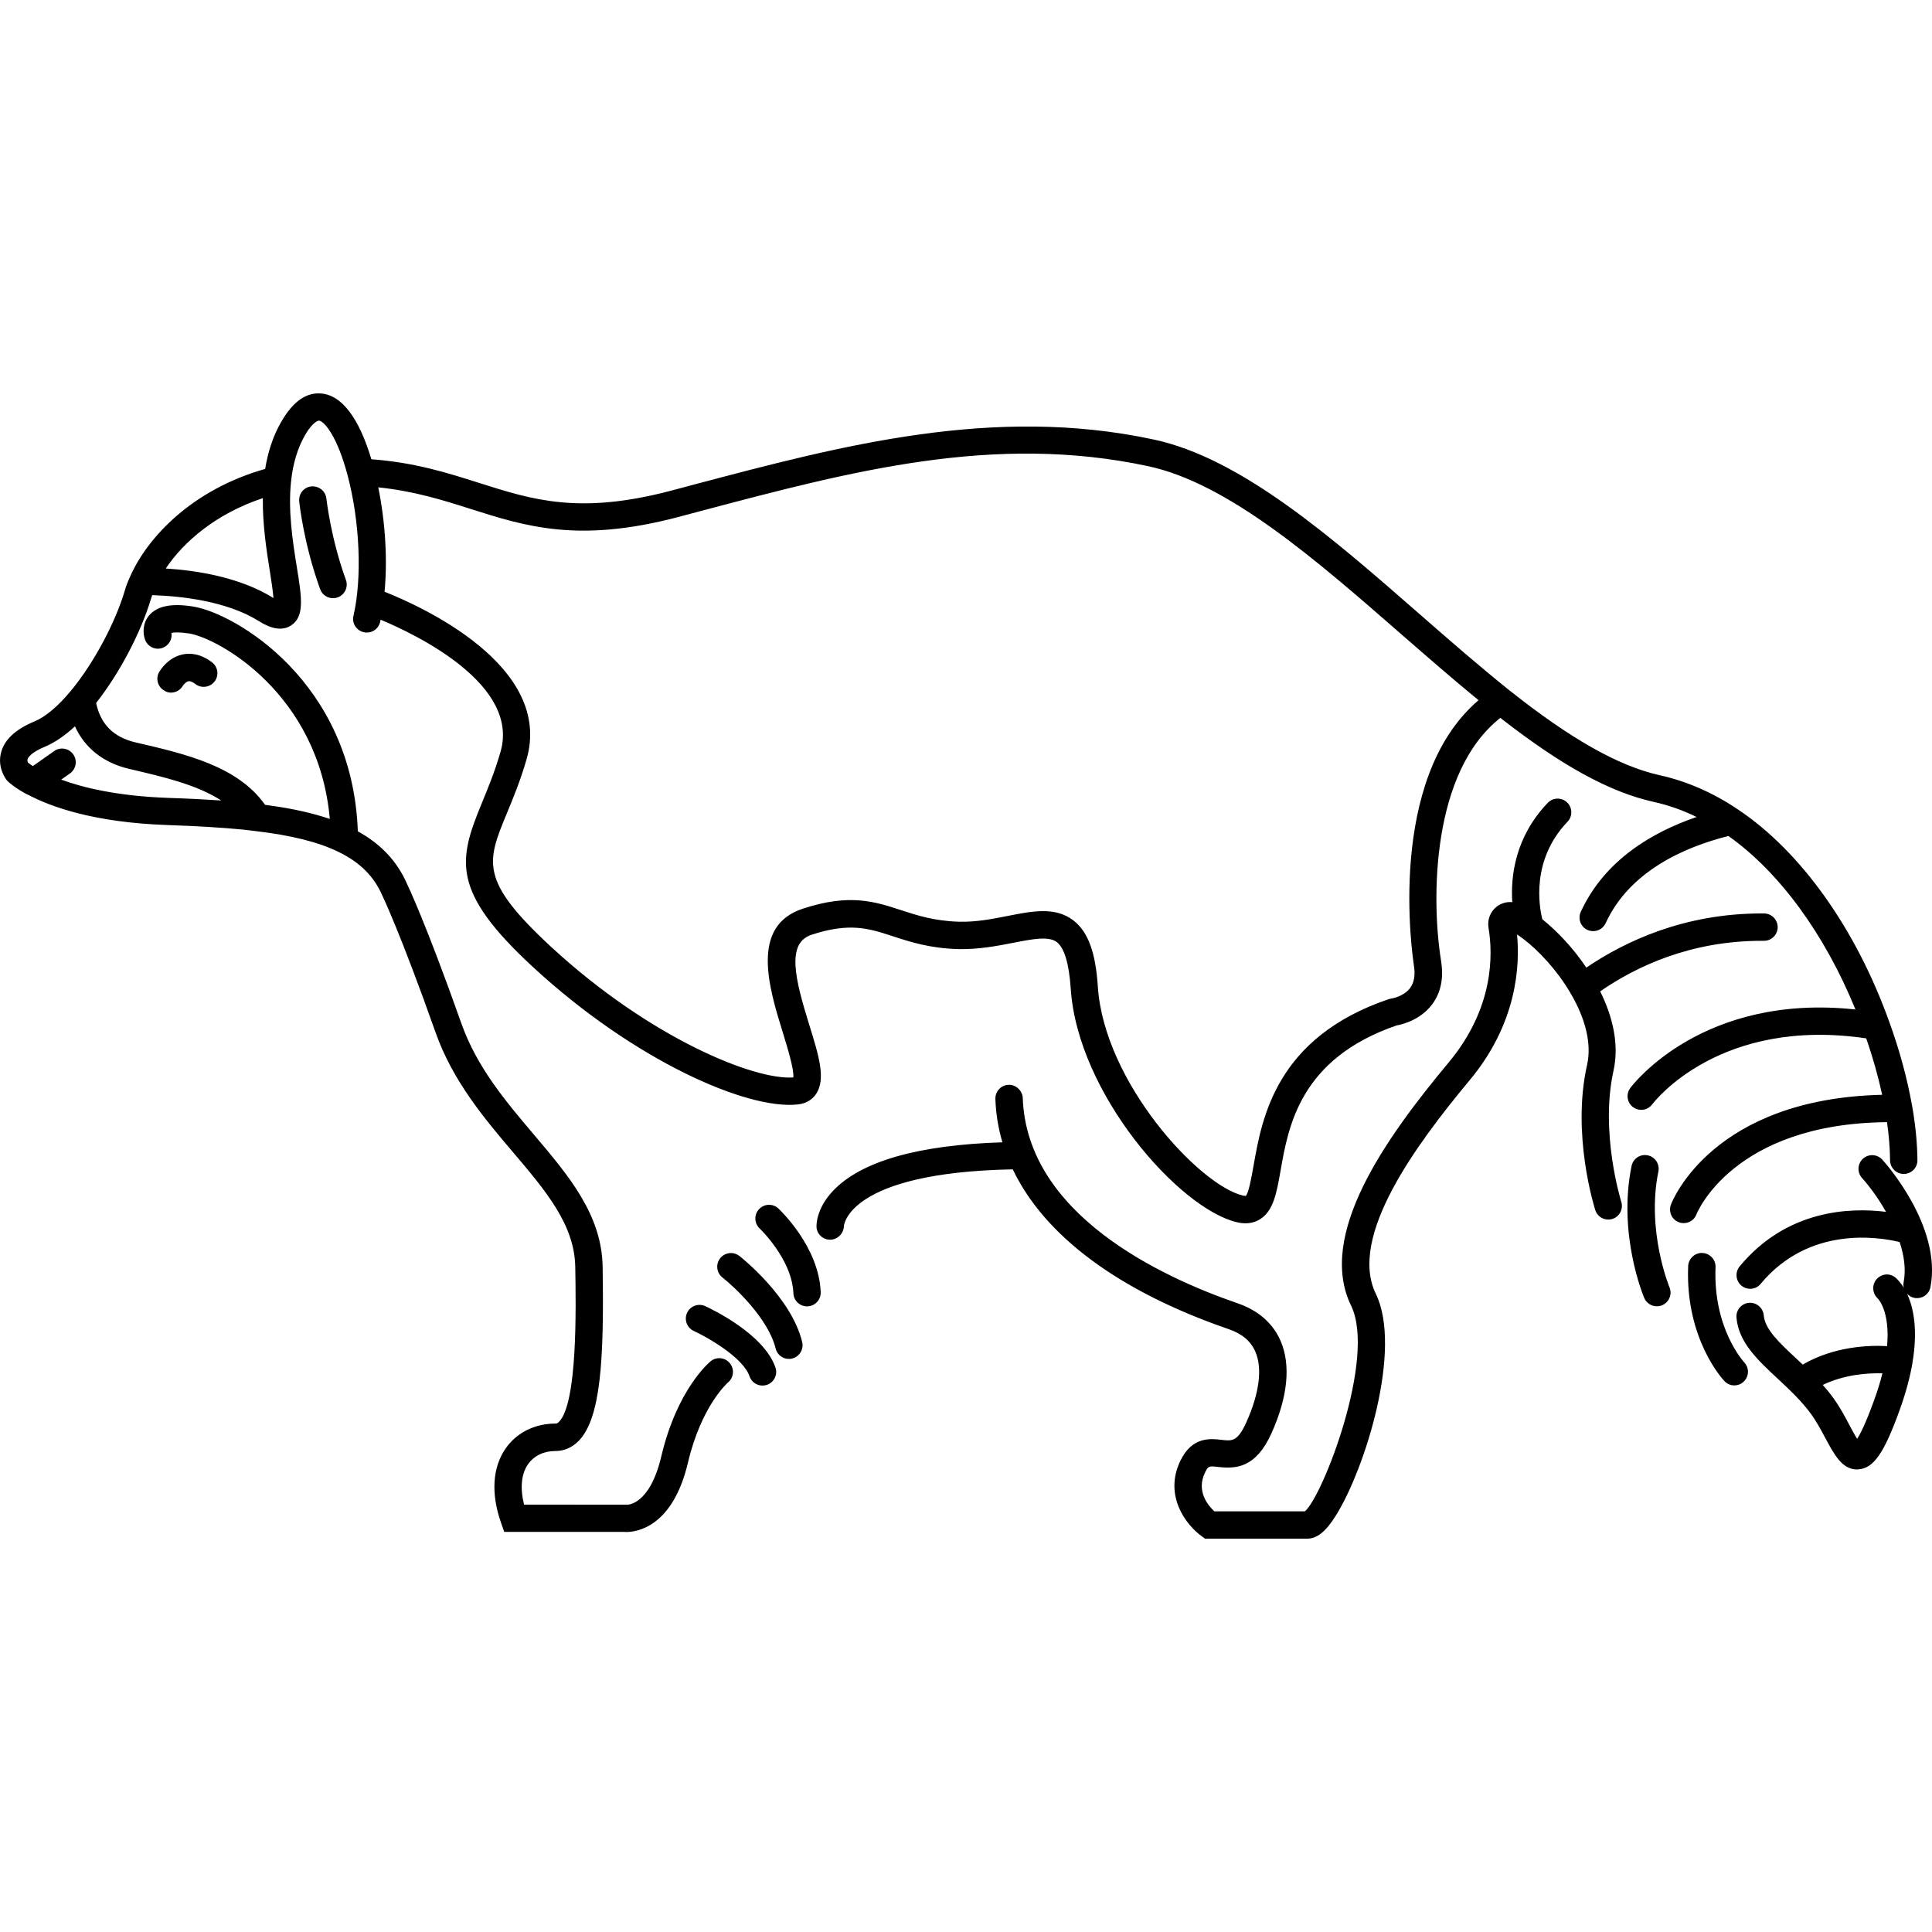 <svg viewBox="0 0 24 24" data-use="/cms/svg/site/wvpx7tu_le4.24.2411151314431.svg#raccoon"><path d="M20.14 14.929c0.028 0.089-0.021 0.185-0.11 0.213c-0.089 0.028-0.185-0.021-0.213-0.11c-0.012-0.038-0.296-0.943-0.102-1.802c0.062-0.274-0.029-0.582-0.188-0.863c0 0-0.001-0.001-0.001-0.001c-0.008-0.011-0.014-0.022-0.019-0.033c-0.162-0.276-0.387-0.521-0.591-0.675c-0.001-0.001-0.003-0.003-0.005-0.003c-0.022-0.017-0.044-0.032-0.066-0.047c0.037 0.379 0.004 1.1-0.587 1.809c-0.666 0.8-1.513 1.945-1.167 2.655c0.333 0.685-0.132 2.172-0.496 2.754c-0.124 0.199-0.234 0.288-0.357 0.288h-1.268l-0.044-0.032c-0.184-0.132-0.476-0.498-0.262-0.938c0.146-0.3 0.373-0.274 0.508-0.258c0.134 0.016 0.202 0.023 0.311-0.219c0.161-0.358 0.201-0.668 0.112-0.875c-0.057-0.132-0.165-0.223-0.329-0.28c-1.369-0.471-2.29-1.159-2.685-1.986c-2.051 0.039-2.098 0.699-2.098 0.706c-0.003 0.091-0.078 0.167-0.169 0.168c0 0-0.001 0-0.001 0c-0.09 0-0.165-0.068-0.17-0.158c-0.001-0.023-0.005-0.227 0.205-0.449c0.348-0.367 1.055-0.57 2.104-0.603c-0.051-0.175-0.081-0.354-0.087-0.538c-0.003-0.094 0.07-0.173 0.164-0.176c0.086-0.005 0.173 0.07 0.176 0.164c0.051 1.437 1.696 2.215 2.672 2.551c0.253 0.087 0.437 0.248 0.531 0.466c0.129 0.3 0.09 0.697-0.114 1.149c-0.195 0.432-0.443 0.441-0.66 0.417c-0.116-0.014-0.124-0.014-0.165 0.07c-0.113 0.231 0.04 0.411 0.116 0.481h1.125c0.219-0.182 0.89-1.905 0.574-2.554c-0.427-0.878 0.423-2.076 1.212-3.022c0.562-0.674 0.551-1.337 0.495-1.673c-0.017-0.102 0.023-0.204 0.106-0.266c0.056-0.041 0.123-0.059 0.189-0.052c-0.021-0.324 0.035-0.81 0.441-1.234c0.065-0.068 0.172-0.07 0.24-0.005c0.068 0.065 0.07 0.173 0.005 0.24c-0.453 0.474-0.353 1.048-0.313 1.211c0.188 0.151 0.385 0.36 0.547 0.601c0.484-0.329 1.218-0.673 2.176-0.673c0.011 0 0.021 0 0.032 0c0.094 0.001 0.169 0.078 0.169 0.171c-0.001 0.094-0.077 0.169-0.17 0.169c-0.01 0-0.02 0-0.031 0c-0.887 0-1.564 0.323-2.004 0.628c0.157 0.316 0.238 0.662 0.165 0.988C19.873 14.074 20.138 14.92 20.14 14.929zM9.185 15.602c-0.074-0.058-0.181-0.045-0.239 0.029c-0.058 0.074-0.045 0.181 0.029 0.239c0.153 0.12 0.57 0.512 0.66 0.881c0.019 0.078 0.088 0.13 0.165 0.13c0.013 0 0.027-0.001 0.04-0.005c0.091-0.022 0.147-0.114 0.125-0.205C9.83 16.113 9.211 15.622 9.185 15.602zM8.76 16.225c-0.086-0.039-0.186-0.001-0.225 0.084c-0.039 0.085-0.001 0.186 0.084 0.225c0.154 0.07 0.61 0.324 0.692 0.563c0.024 0.071 0.09 0.115 0.161 0.115c0.018 0 0.037-0.003 0.055-0.009c0.089-0.03 0.136-0.127 0.106-0.215C9.489 16.568 8.834 16.259 8.76 16.225zM9.669 15.012c-0.069-0.064-0.176-0.06-0.24 0.009c-0.064 0.068-0.06 0.176 0.008 0.24c0.004 0.004 0.401 0.381 0.419 0.804c0.003 0.092 0.079 0.163 0.169 0.163c0.002 0 0.005 0 0.007 0c0.094-0.004 0.167-0.083 0.163-0.177C10.173 15.487 9.69 15.032 9.669 15.012zM20.601 14.553c0.019-0.092-0.04-0.182-0.132-0.201c-0.093-0.019-0.182 0.04-0.201 0.132c-0.173 0.841 0.143 1.607 0.157 1.639c0.027 0.065 0.09 0.104 0.157 0.104c0.022 0 0.044-0.004 0.066-0.013c0.086-0.036 0.127-0.136 0.091-0.222C20.736 15.985 20.45 15.288 20.601 14.553zM20.916 15.194c-0.02 0-0.041-0.003-0.061-0.011c-0.088-0.033-0.131-0.132-0.098-0.219c0.021-0.056 0.525-1.316 2.624-1.364c-0.05-0.231-0.117-0.468-0.198-0.701c-1.811-0.268-2.625 0.775-2.659 0.82c-0.033 0.044-0.084 0.068-0.136 0.068c-0.035 0-0.071-0.011-0.102-0.034c-0.075-0.056-0.09-0.162-0.034-0.237c0.037-0.051 0.906-1.179 2.797-0.976c-0.381-0.935-0.945-1.707-1.578-2.155c-0.547 0.138-1.228 0.436-1.525 1.083c-0.029 0.062-0.09 0.099-0.155 0.099c-0.023 0-0.048-0.005-0.071-0.015c-0.085-0.039-0.122-0.14-0.083-0.225c0.296-0.643 0.889-0.99 1.439-1.178c-0.171-0.084-0.349-0.147-0.531-0.187c-0.548-0.122-1.14-0.446-1.907-1.044c-0.855 0.671-0.86 2.249-0.737 3.015c0.035 0.215-0.001 0.398-0.11 0.543c-0.147 0.196-0.37 0.249-0.441 0.262c-1.198 0.412-1.345 1.248-1.442 1.802c-0.049 0.277-0.087 0.495-0.248 0.601c-0.056 0.037-0.118 0.055-0.188 0.055c-0.034 0-0.07-0.004-0.107-0.013c-0.716-0.168-1.977-1.594-2.064-2.901c-0.021-0.312-0.079-0.506-0.173-0.579c-0.102-0.078-0.305-0.037-0.541 0.009c-0.201 0.039-0.429 0.083-0.679 0.078c-0.356-0.009-0.6-0.089-0.815-0.159c-0.3-0.098-0.536-0.175-1.012-0.019c-0.316 0.104-0.205 0.55-0.027 1.123c0.116 0.373 0.207 0.666 0.086 0.851c-0.035 0.054-0.104 0.121-0.23 0.134c-0.635 0.069-2.037-0.551-3.288-1.706c-1.024-0.945-0.929-1.329-0.636-2.039c0.074-0.18 0.159-0.384 0.231-0.634c0.245-0.834-1.032-1.452-1.489-1.643c-0.002 0.01-0.004 0.02-0.006 0.029c-0.018 0.078-0.088 0.131-0.165 0.131c-0.013 0-0.025-0.001-0.039-0.005c-0.092-0.021-0.149-0.112-0.127-0.204c0.108-0.466 0.08-1.165-0.072-1.74c-0.126-0.48-0.286-0.674-0.356-0.684C3.941 5.227 3.874 5.257 3.787 5.409c-0.09 0.159-0.148 0.349-0.171 0.567c-0.04 0.371 0.021 0.757 0.071 1.066c0.062 0.383 0.098 0.615-0.07 0.727c-0.152 0.101-0.336-0.013-0.405-0.056c-0.401-0.248-0.961-0.308-1.321-0.32c-0.004 0.012-0.009 0.023-0.012 0.035c-0.129 0.433-0.394 0.934-0.685 1.305c0.056 0.264 0.216 0.425 0.489 0.489c0.627 0.145 1.27 0.295 1.61 0.776l0.072 0.01c0.284 0.039 0.525 0.095 0.732 0.165c-0.137-1.554-1.383-2.245-1.748-2.304c-0.123-0.019-0.188-0.014-0.219-0.007c0.012 0.078-0.031 0.155-0.108 0.185c-0.088 0.034-0.186-0.011-0.219-0.098c-0.029-0.076-0.034-0.201 0.046-0.3c0.098-0.12 0.279-0.159 0.552-0.114c0.51 0.081 1.978 0.926 2.044 2.792c0.29 0.16 0.491 0.375 0.613 0.657c0.006 0.012 0.231 0.479 0.674 1.731c0.192 0.543 0.551 0.967 0.899 1.378c0.434 0.512 0.844 0.996 0.855 1.64c0.019 1.161-0.023 1.887-0.299 2.168c-0.08 0.081-0.179 0.124-0.287 0.124c-0.145 0-0.264 0.058-0.339 0.162c-0.086 0.121-0.102 0.297-0.051 0.504l1.276 0.001c0.008 0.001 0.285 0.009 0.429-0.601c0.197-0.835 0.596-1.167 0.613-1.181c0.073-0.06 0.18-0.048 0.239 0.025c0.059 0.072 0.048 0.179-0.023 0.238c-0.005 0.005-0.33 0.286-0.498 0.996c-0.189 0.8-0.633 0.862-0.767 0.862c-0.008 0-0.015 0-0.021-0.001H6.264l-0.04-0.114c-0.128-0.363-0.106-0.692 0.06-0.927c0.137-0.194 0.362-0.305 0.616-0.305c0.011 0 0.025-0.001 0.045-0.023c0.23-0.234 0.21-1.418 0.201-1.924c-0.009-0.522-0.363-0.941-0.775-1.426c-0.351-0.413-0.747-0.882-0.96-1.485c-0.434-1.229-0.66-1.697-0.662-1.702c-0.104-0.24-0.281-0.414-0.545-0.542c-0.25-0.122-0.586-0.206-1.03-0.258l-0.151-0.018c-0.264-0.026-0.568-0.044-0.941-0.057c-0.909-0.031-1.449-0.224-1.742-0.381C0.34 9.87 0.338 9.869 0.337 9.869c-0.001 0-0.001-0.001-0.002-0.001c-0.153-0.083-0.224-0.149-0.237-0.161l-0.014-0.015C0.072 9.676-0.036 9.535 0.013 9.349c0.041-0.161 0.183-0.292 0.417-0.388c0.134-0.055 0.294-0.19 0.45-0.379c0.28-0.337 0.549-0.838 0.671-1.247c0.017-0.064 0.044-0.126 0.068-0.179c0 0 0 0 0 0c0-0.001 0.001-0.001 0.001-0.002c0.215-0.481 0.766-1.071 1.674-1.329c0.035-0.217 0.101-0.414 0.199-0.584c0.149-0.259 0.32-0.377 0.515-0.351c0.304 0.041 0.494 0.442 0.605 0.815c0.54 0.04 0.945 0.169 1.336 0.293c0.669 0.213 1.247 0.397 2.385 0.098l0.3-0.08c1.823-0.482 3.707-0.982 5.694-0.557c1.087 0.23 2.215 1.215 3.305 2.168c0.367 0.321 0.747 0.652 1.113 0.945c0.765 0.608 1.36 0.944 1.871 1.058c0.343 0.076 0.671 0.221 0.976 0.428c0 0 0.001 0 0.001 0.001c0.002 0.001 0.004 0.003 0.005 0.003c0.775 0.52 1.457 1.479 1.869 2.629c0.126 0.345 0.225 0.707 0.285 1.048c0 0 0 0.001 0 0.001c0 0.001 0 0.001 0.001 0.002c0.041 0.235 0.063 0.46 0.065 0.67c0.001 0.094-0.075 0.171-0.169 0.171c-0.001 0-0.001 0-0.001 0c-0.093 0-0.169-0.075-0.17-0.169c-0.001-0.149-0.014-0.308-0.038-0.474c-1.917 0.017-2.364 1.135-2.368 1.147C21.048 15.153 20.984 15.194 20.916 15.194zM0.931 9.023c-0.126 0.116-0.252 0.202-0.371 0.252c-0.146 0.06-0.208 0.121-0.218 0.159c-0.004 0.015 0.001 0.031 0.005 0.039c0.011 0.009 0.032 0.025 0.062 0.043l0.264-0.186c0.077-0.055 0.183-0.035 0.237 0.041c0.054 0.077 0.035 0.183-0.041 0.237l-0.109 0.077c0.273 0.1 0.703 0.205 1.335 0.227c0.244 0.008 0.458 0.019 0.653 0.032c-0.301-0.196-0.724-0.295-1.137-0.391C1.286 9.478 1.054 9.293 0.931 9.023zM3.397 7.429c-0.007-0.09-0.027-0.221-0.045-0.334c-0.04-0.25-0.091-0.575-0.087-0.907c-0.585 0.195-0.983 0.542-1.206 0.874c0.393 0.025 0.923 0.11 1.331 0.363C3.393 7.427 3.395 7.428 3.397 7.429zM18.367 8.698c-0.319-0.261-0.642-0.543-0.957-0.817c-1.058-0.924-2.151-1.879-3.152-2.091c-1.908-0.407-3.671 0.06-5.537 0.554l-0.301 0.08c-1.234 0.324-1.885 0.117-2.575-0.102c-0.344-0.11-0.698-0.221-1.146-0.268c0.088 0.433 0.116 0.898 0.078 1.297c0.43 0.17 2.106 0.915 1.763 2.085c-0.078 0.268-0.166 0.481-0.244 0.668c-0.25 0.606-0.343 0.833 0.553 1.661c1.218 1.124 2.519 1.657 3.006 1.619c0.011-0.096-0.072-0.366-0.128-0.549c-0.174-0.561-0.413-1.331 0.246-1.547c0.581-0.191 0.893-0.089 1.223 0.019c0.203 0.066 0.412 0.134 0.719 0.143c0.215 0.005 0.411-0.034 0.604-0.072c0.303-0.06 0.59-0.117 0.814 0.055c0.183 0.141 0.277 0.395 0.305 0.826c0.079 1.184 1.258 2.465 1.803 2.593c0.025 0.005 0.034 0.003 0.034 0.004c0.036-0.031 0.071-0.229 0.097-0.375c0.105-0.597 0.28-1.594 1.681-2.07l0.033-0.007c0 0 0.152-0.023 0.232-0.132c0.05-0.068 0.066-0.164 0.045-0.283C17.55 11.887 17.212 9.685 18.367 8.698zM2.124 8.604c0.059 0 0.116-0.031 0.148-0.086c0.003-0.005 0.035-0.048 0.068-0.055c0.029-0.007 0.068 0.02 0.088 0.035c0.075 0.057 0.181 0.041 0.238-0.033c0.057-0.075 0.042-0.181-0.033-0.238c-0.147-0.112-0.278-0.115-0.361-0.098c-0.187 0.038-0.284 0.201-0.295 0.219c-0.046 0.082-0.018 0.185 0.064 0.231C2.066 8.597 2.096 8.604 2.124 8.604zM23.981 15.988c-0.015 0.082-0.087 0.138-0.167 0.138c-0.011 0-0.021-0.001-0.032-0.003c-0.037-0.007-0.068-0.026-0.092-0.052c0.077 0.164 0.139 0.438 0.066 0.864c0 0 0 0 0 0.001c0 0 0 0 0 0.001c-0.029 0.17-0.08 0.363-0.16 0.585c-0.193 0.533-0.322 0.717-0.51 0.731c-0.007 0.001-0.013 0.001-0.019 0.001c-0.184 0-0.284-0.189-0.391-0.388c-0.052-0.097-0.11-0.207-0.179-0.301c-0.118-0.163-0.268-0.302-0.413-0.438c-0.252-0.234-0.488-0.455-0.513-0.76c-0.007-0.094 0.062-0.175 0.156-0.183c0.092-0.007 0.175 0.062 0.183 0.156c0.014 0.173 0.195 0.342 0.406 0.538c0.025 0.023 0.052 0.048 0.078 0.073c0.389-0.225 0.815-0.242 1.048-0.229c0.039-0.439-0.114-0.591-0.117-0.593c-0.067-0.062-0.074-0.169-0.014-0.238c0.06-0.068 0.161-0.08 0.233-0.022c0.014 0.011 0.058 0.051 0.105 0.127c-0.005-0.022-0.006-0.045-0.001-0.07c0.03-0.16 0.005-0.331-0.05-0.497c-0.265-0.064-1.127-0.202-1.726 0.519c-0.033 0.041-0.082 0.062-0.131 0.062c-0.038 0-0.077-0.013-0.108-0.039c-0.072-0.06-0.082-0.167-0.022-0.24c0.585-0.705 1.369-0.733 1.818-0.677c-0.106-0.187-0.225-0.34-0.298-0.42c-0.063-0.07-0.058-0.177 0.011-0.24c0.069-0.063 0.177-0.058 0.24 0.011C23.413 14.438 24.125 15.23 23.981 15.988zM23.384 17.06c-0.179-0.005-0.468 0.013-0.741 0.144c0.045 0.052 0.09 0.104 0.13 0.161c0.082 0.113 0.147 0.234 0.203 0.341c0.029 0.054 0.064 0.121 0.094 0.168c0.039-0.06 0.106-0.19 0.206-0.467C23.324 17.279 23.358 17.164 23.384 17.06zM3.869 6.042c-0.094 0.009-0.161 0.092-0.152 0.186c0.002 0.021 0.054 0.521 0.26 1.091c0.025 0.069 0.09 0.112 0.16 0.112c0.019 0 0.039-0.003 0.058-0.01c0.088-0.032 0.134-0.129 0.102-0.217c-0.191-0.527-0.241-1.004-0.242-1.008C4.046 6.101 3.962 6.035 3.869 6.042zM21.311 15.742c0.004-0.094-0.069-0.173-0.163-0.177c-0.091-0.006-0.173 0.069-0.177 0.163c-0.037 0.905 0.431 1.408 0.451 1.429c0.033 0.035 0.078 0.053 0.122 0.053c0.041 0 0.084-0.015 0.116-0.046c0.068-0.064 0.072-0.171 0.008-0.24C21.654 16.908 21.28 16.498 21.311 15.742z"></path></svg>